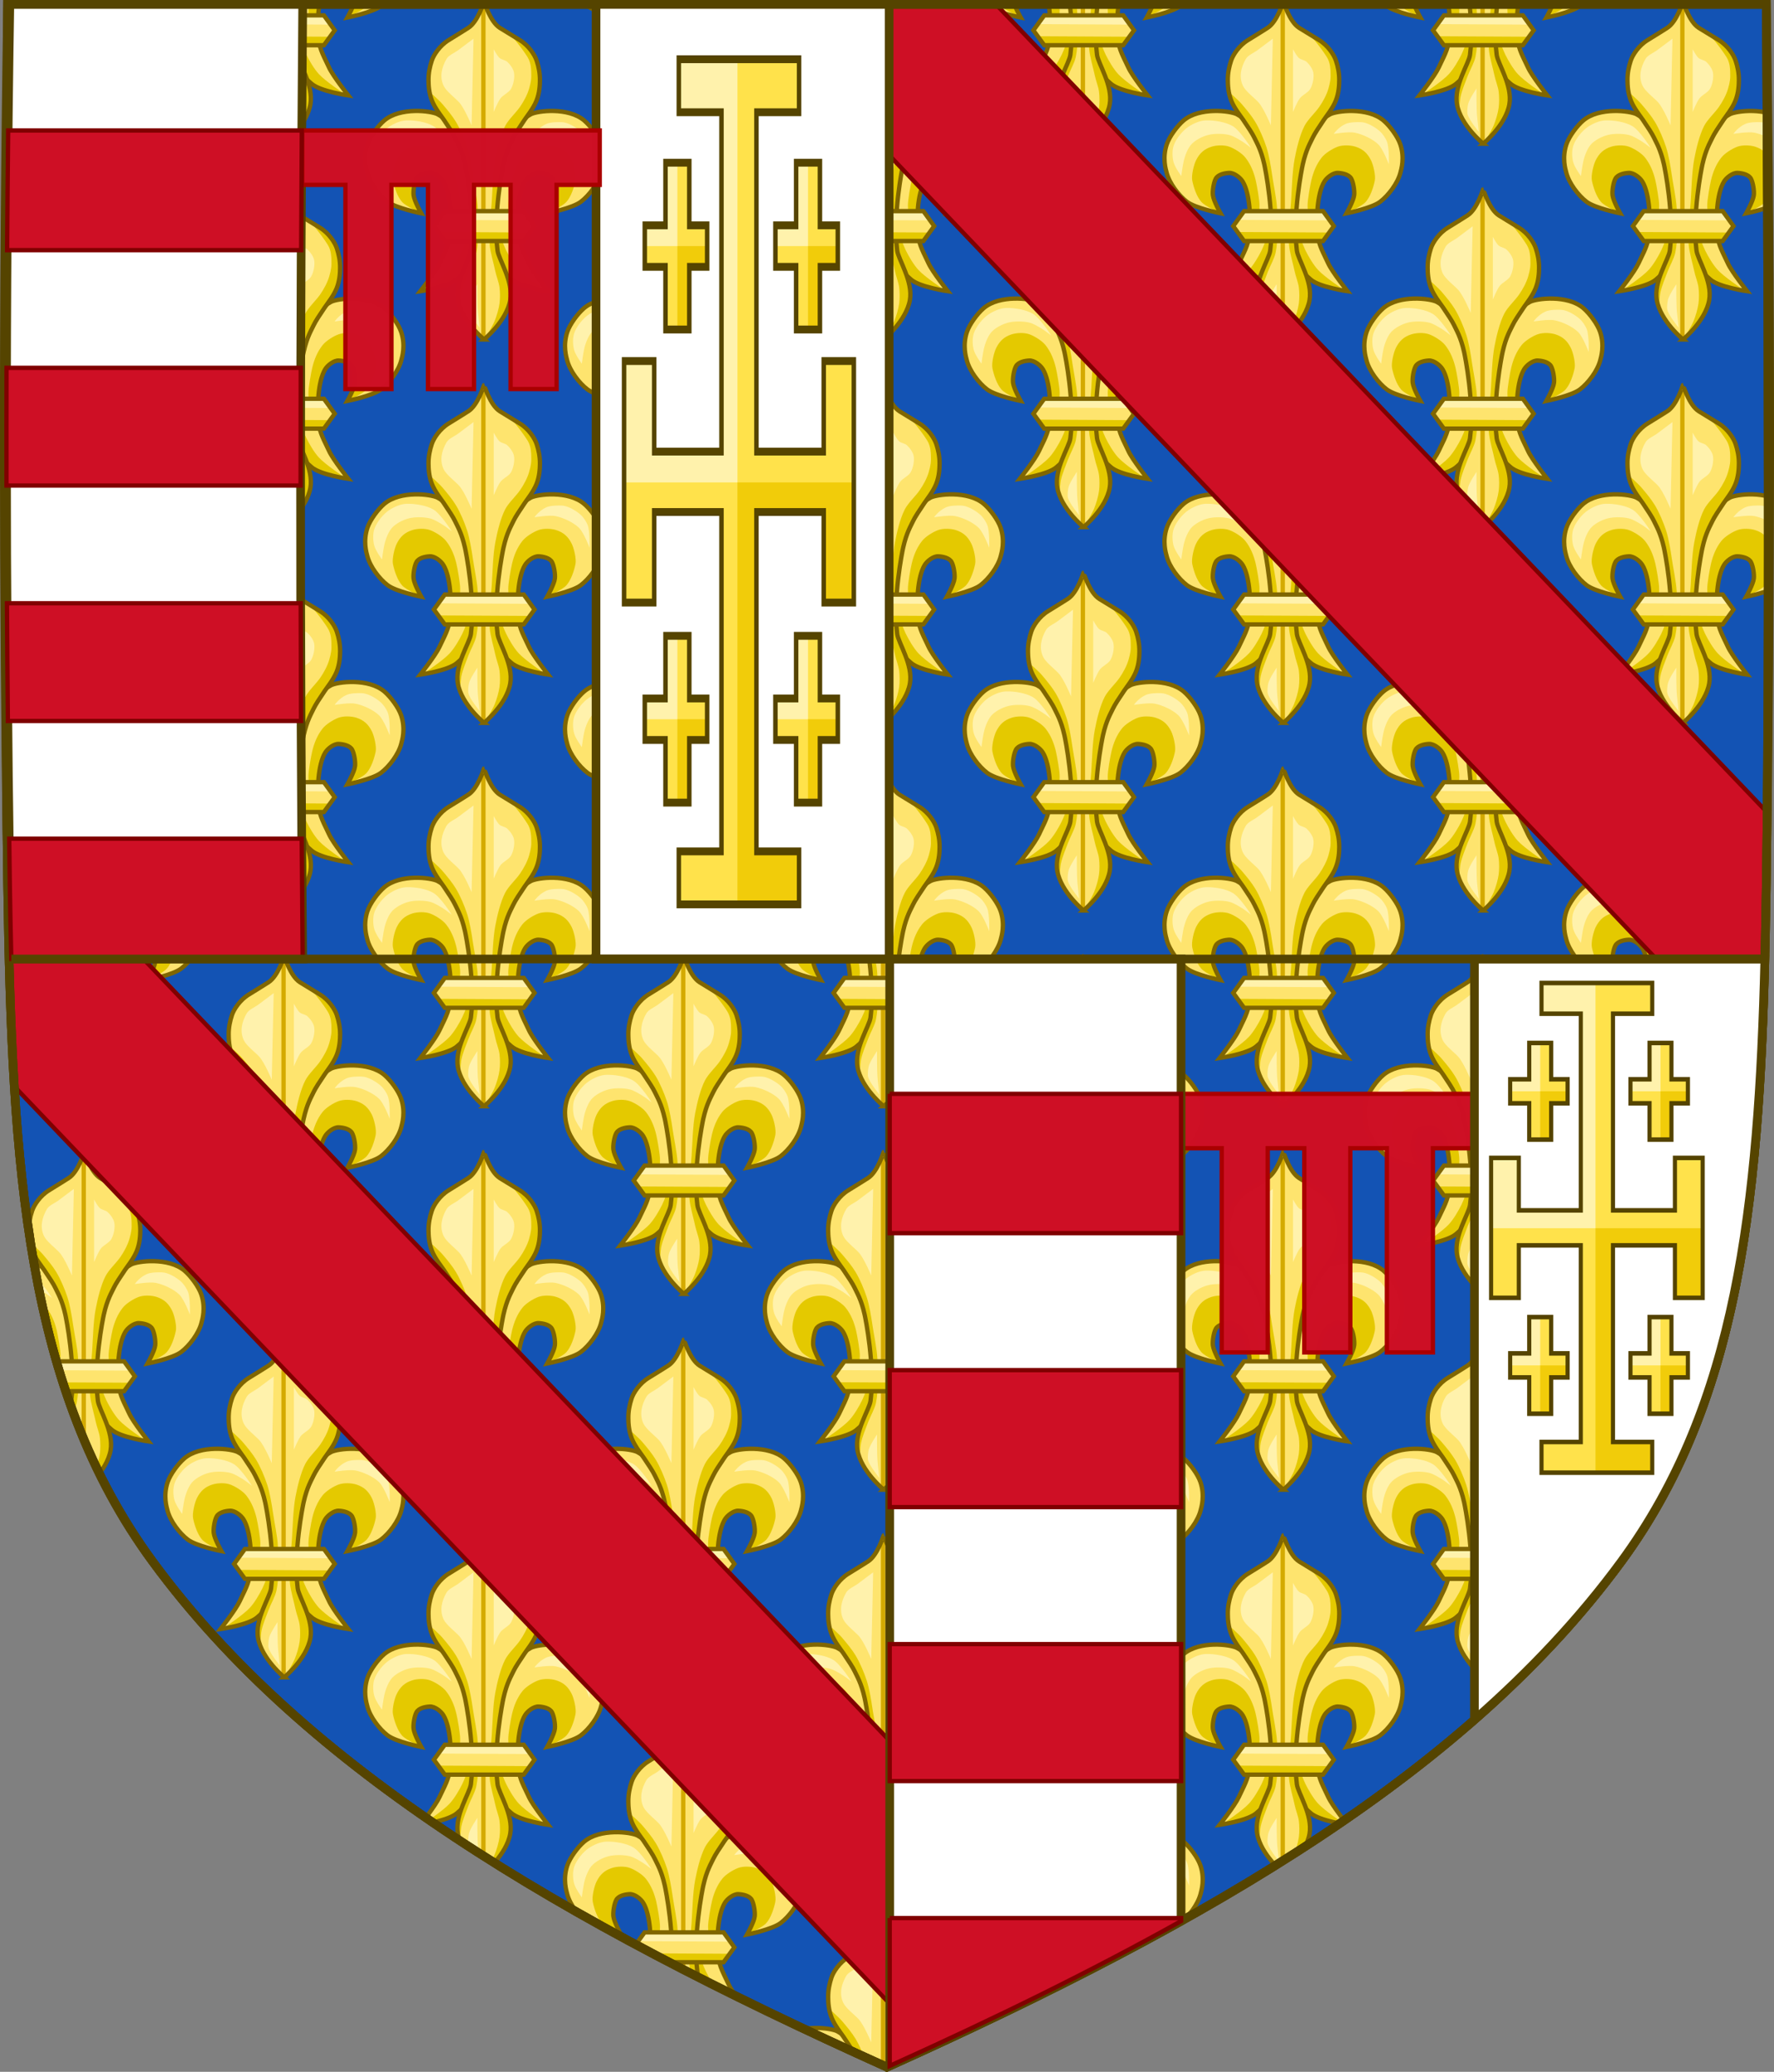 <svg xmlns="http://www.w3.org/2000/svg" xmlns:xlink="http://www.w3.org/1999/xlink" height="478.406" width="409.629"><rect width="100%" height="100%" fill="#808080" stroke="none"/><defs><clipPath id="b" clipPathUnits="userSpaceOnUse"><use height="100%" width="100%" xlink:href="#a"/></clipPath></defs><g transform="translate(-92.53 -25.313)"><path style="display:inline;fill:#1353b4;fill-opacity:1;stroke:none" id="a" d="M499.88 26.317c1.077 67.808 1.013 135.625 0 203.431-.975 65.33-4.233 116.31-33.5 156.172-35.255 48.019-93.989 82.671-169.54 116.717-75.552-34.046-134.285-68.698-169.54-116.717-29.267-39.862-32.526-90.843-33.501-156.172-1.013-67.806-1.076-135.623 0-203.43z"/><g clip-path="url(#b)"><g style="stroke-width:1.448" id="d" transform="matrix(.69 0 0 .69 -322.604 -139.72)"><use style="stroke-width:1.448" height="100%" width="100%" transform="matrix(-1 0 0 1 1393.628 0)" xlink:href="#c"/><g style="stroke-width:1.448" id="c"><path d="M708.226 380.436c-.503-4.729-.235-13.65 2.253-17.703.84-1.37 2.9-2.964 4.506-2.897 1.582.067 3.76.535 4.506 1.932.685 1.28 1.129 4.03.966 5.472-.226 2.003-2.575 6.115-2.575 6.115s8.417-1.689 11.266-3.862c2.818-2.15 5.86-6.227 6.76-9.657.307-1.176 1.51-4.981-.009-9.546-.882-2.65-3.535-6.195-5.588-7.962-5.361-4.615-15.772-3.273-17.901-2.126-2.816 1.517-6.247 4.743-7.403 7.725-.898 2.315-2.763 9.147-3.219 11.588-.93 4.98-1.2 6.859-1.61 11.909-.28 3.466-1.054 6.579-.321 9.978.394 1.832.887 6.035 1.957 8.803 1.076 2.783 2.733 4.129 4.158 5.36 2.913 2.515 12.232 3.862 12.232 3.862s-5.12-6.459-6.438-9.334c-1.564-3.415-3.143-5.922-3.54-9.657z" style="display:inline;opacity:1;vector-effect:none;fill:#fee46e;fill-opacity:1;stroke:none;stroke-width:.994;stroke-linecap:butt;stroke-linejoin:miter;stroke-miterlimit:4;stroke-dasharray:none;stroke-dashoffset:0;stroke-opacity:1"/><path style="fill:#e4c900;fill-opacity:1;fill-rule:evenodd;stroke:none;stroke-width:1.976" d="m716.882 398.898-2.455-.04-7.863-2.47-9.436-8.313 2.532-14.87s2.728 8.967 4.495 12.556c1.026 2.083 2.62 4.795 4.185 6.51 2.188 2.4 8.542 6.627 8.542 6.627z"/><path style="display:inline;fill:#e4c900;fill-opacity:1;fill-rule:evenodd;stroke:none;stroke-width:1.976" d="M718.142 373.136s4.787-2.02 6.213-3.643c1.52-1.73 2.54-4.812 3-7.07.345-1.7-.499-5.309-1.286-6.855-1.19-2.337-2.648-3.689-5.142-4.5-1.712-.556-4.312-.627-5.999 0-1.751.652-4.202 2.174-5.356 3.643-1.74 2.214-2.767 4.76-3.428 7.498-.407 1.687-1.322 6.835-1.285 8.57.032 1.543.214 6.427.214 6.427l3.213 5.356.08-.244-.24-8.882v-3.72l1.68-5.762 2.762-3.72 3.24-.48 3.121 1.56 1.32 3.36-.24 4.081-1.867 4.38z"/><path style="display:inline;fill:none;stroke:#806600;stroke-width:1.448;stroke-linecap:butt;stroke-linejoin:miter;stroke-miterlimit:4;stroke-dasharray:none;stroke-opacity:1" d="M708.226 380.436c-.503-4.729-.235-13.65 2.253-17.703.84-1.37 2.9-2.964 4.506-2.897 1.582.067 3.76.535 4.506 1.932.685 1.28 1.129 4.03.966 5.472-.226 2.003-2.575 6.115-2.575 6.115s8.417-1.689 11.266-3.862c2.818-2.15 5.86-6.227 6.76-9.657.307-1.176 1.51-4.981-.009-9.546-.882-2.65-3.535-6.195-5.588-7.962-5.361-4.615-15.772-3.273-17.901-2.126-2.816 1.517-6.247 4.743-7.403 7.725-.898 2.315-2.763 9.147-3.219 11.588-.93 4.98-1.2 6.859-1.61 11.909-.28 3.466-1.054 6.579-.321 9.978.394 1.832.887 6.035 1.957 8.803 1.076 2.783 2.733 4.129 4.158 5.36 2.913 2.515 12.232 3.862 12.232 3.862s-5.12-6.459-6.438-9.334c-1.564-3.415-3.143-5.922-3.54-9.657z"/></g><path d="M662.603 360.893s.417-3.299.785-4.905c.453-1.976 1.45-4.712 2.943-6.083 1.578-1.449 3.97-2.587 6.083-2.943 1.858-.313 4.451-.266 6.279.196 1.403.355 3.08 1.404 4.316 2.158.935.571 2.944 2.159 2.944 2.159s-3.651-5.79-6.083-7.26c-2.371-1.434-6.256-2.035-9.026-1.962-2.013.052-4.21 1.043-5.886 2.158-1.99 1.324-4.128 4.019-4.906 6.279-.556 1.614-.487 4.054 0 5.69.522 1.753 2.55 4.513 2.55 4.513zM713.62 346.766s4.985-.823 7.063-.393c2.578.534 5.966 2.085 7.849 3.925 1.62 1.582 3.532 6.67 3.532 6.67s.158-5.34-.589-7.455c-.451-1.278-1.518-2.85-2.55-3.728-1.586-1.348-4.2-2.914-6.28-2.944-1.092-.015-3.593-.07-5.074.607-2.522 1.155-3.952 3.318-3.952 3.318z" style="fill:#fff2ac;fill-opacity:1;fill-rule:evenodd;stroke:none;stroke-width:1.976"/><g style="stroke-width:1.134;stroke-miterlimit:4;stroke-dasharray:none"><path d="M510 854s8.58-7.038 10-15c1.277-7.162-4.41-15.552-4.841-18.925-1.724-13.492 1.929-31.467 2.258-32.936 1.308-5.836 2.954-8.333 3.83-10.244.631-1.376 2.434-4.111 4.236-6.763 1.035-1.522 3.338-4.355 4.512-7.237 1.243-3.054 1.329-6.163 1.347-7.823.03-2.826-.503-5.23-1.254-7.532-.713-2.188-3.036-5.768-6.403-7.826-3.63-2.218-6.565-4.002-7.682-4.708C512.314 732.673 510.043 725 510 725c-.043 0-2.314 7.673-6.003 10.006-1.117.706-3.918 2.49-7.548 4.708-3.367 2.058-5.69 5.638-6.403 7.826-.75 2.301-1.284 4.706-1.254 7.532.018 1.66.104 4.769 1.347 7.823 1.174 2.882 3.477 5.715 4.512 7.237 1.802 2.652 3.604 5.387 4.235 6.763.877 1.911 2.523 4.408 3.83 10.244.33 1.47 3.983 19.444 2.26 32.936-.432 3.373-6.253 11.763-4.976 18.925 1.42 7.962 10 15 10 15z" style="display:inline;fill:#fee46e;fill-opacity:1;fill-rule:evenodd;stroke:none;stroke-width:1.134" transform="matrix(.876 0 0 .876 249.789 -332.882)"/><path d="m510 854-.01-127.955" style="fill:none;stroke:#d4aa00;stroke-width:1.653;stroke-linecap:butt;stroke-linejoin:miter;stroke-miterlimit:4;stroke-dasharray:none;stroke-opacity:1" transform="matrix(.876 0 0 .876 249.789 -332.882)"/></g><path d="m696.983 415.339 6.132-6.84 2.358-4.48-.472-6.131-1.65-6.368-2.594-5.66v-9.197l.943-9.197 1.18-10.14 2.593-8.018 4.245-5.896 3.537-6.131 1.415-3.302.708-5.896-.944-5.66-2.985-4.784-5.74-3.94s3.4 3.822 5.631 7.418c1.198 1.93 1.183 4.299 1.208 4.844.106 2.332-.072 3.413-.708 5.66-.588 2.078-1.834 4.356-3.065 6.131-1.38 1.989-3.845 4.216-4.953 6.368-1.587 3.085-2.658 7.674-3.301 11.083-.79 4.186-.898 9.9-1.18 14.15-.285 4.311-1.049 10.078-.707 14.385.218 2.739 1.402 6.579 1.887 8.961.335 1.648 1.2 3.756 1.415 5.424.207 1.614.221 3.812 0 5.424-.25 1.82-.95 4.198-1.651 5.896-.774 1.874-3.302 5.896-3.302 5.896zM688.73 404.962s.143-3.66.471-5.188c.456-2.122 1.595-4.807 2.358-6.839.726-1.93 2.166-4.35 2.595-6.367.94-4.431.735-10.57.471-15.093-.196-3.356-1.178-7.755-1.65-11.084-.372-2.615-1.067-6.686-1.887-9.197-.875-2.678-2.308-6.097-3.773-8.504-1.245-2.045-2.93-4.057-4.481-5.881-1.199-1.411-4.48-4.245-4.48-4.245l.455.172.542 2.526 2.165 3.608 2.165 3.97 3.608 5.593 2.346 5.953 1.262 6.315 1.083 8.66.541 8.66v8.12l-1.984 4.149-2.346 6.315-.722 5.232z" style="fill:#e4c900;fill-opacity:1;fill-rule:evenodd;stroke:none;stroke-width:1.976"/><path d="M696.755 415.567s7.52-6.168 8.764-13.146c1.119-6.277-3.865-13.63-4.243-16.586-1.51-11.825 1.691-27.578 1.98-28.865 1.146-5.115 2.589-7.303 3.357-8.978.552-1.206 2.132-3.603 3.712-5.928.906-1.333 2.925-3.816 3.953-6.342 1.09-2.677 1.165-5.402 1.18-6.856.028-2.477-.44-4.584-1.097-6.601-.625-1.918-2.662-5.055-5.613-6.859-3.181-1.944-5.753-3.507-6.732-4.126-3.233-2.045-5.223-8.77-5.26-8.77-.039 0-2.029 6.725-5.262 8.77-.979.62-3.433 2.182-6.615 4.126-2.95 1.804-4.987 4.941-5.612 6.859-.658 2.017-1.125 4.124-1.098 6.6.015 1.455.09 4.18 1.18 6.857 1.029 2.526 3.047 5.009 3.954 6.342 1.58 2.325 3.16 4.722 3.712 5.928.768 1.675 2.21 3.863 3.357 8.978.288 1.287 3.49 17.04 1.98 28.865-.378 2.956-5.48 10.309-4.36 16.586 1.243 6.978 8.763 13.146 8.763 13.146z" style="display:inline;fill:none;stroke:#806600;stroke-width:1.448;stroke-linecap:butt;stroke-linejoin:miter;stroke-miterlimit:4;stroke-dasharray:none;stroke-opacity:1"/><path d="m692.586 343.917.644-29.006-5.156 3.868c-1.16.87-3.144 1.643-3.868 2.9-1.65 2.869-2.375 6.029-.966 9.024.833 1.772 3.827 4.042 5.156 5.479 1.792 1.937 4.19 7.735 4.19 7.735zM699.998 339.405v-20.949s1.15 2.209 1.934 2.9c.648.573 1.936.71 2.578 1.29.937.844 2.01 2.309 2.256 3.545.326 1.637-.16 4.017-.966 5.479-.694 1.259-2.678 2.077-3.546 3.223-.913 1.206-2.256 4.512-2.256 4.512zM694.727 406.44c-.27-2.792-.207-9.346-.207-9.346s-2.384 3.525-2.783 5.12c-.21.844-.422 2.67-.203 3.512.499 1.927 3.752 5.882 3.752 5.882s-.435-3.884-.559-5.168z" style="fill:#fff2ac;fill-opacity:1;fill-rule:evenodd;stroke:none;stroke-width:1.976"/><g style="stroke-width:1.448"><path style="display:inline;fill:#fee46e;fill-opacity:1;fill-rule:evenodd;stroke:none;stroke-width:.994;stroke-miterlimit:4;stroke-dasharray:none" d="m713.65 377.635-3.618-5.012H683.61l-3.631 5.012 3.631 4.988h26.423z"/><path d="m681.957 375.56 29.97.163-2.214-3.132-26.19-.054z" style="fill:#fff2ac;fill-opacity:1;fill-rule:evenodd;stroke:none;stroke-width:.994;stroke-miterlimit:4;stroke-dasharray:none"/><path d="m711.802 379.778-29.97-.162 2.215 3.132 26.19.054z" style="display:inline;fill:#e4c900;fill-opacity:1;fill-rule:evenodd;stroke:none;stroke-width:.994;stroke-miterlimit:4;stroke-dasharray:none"/><path d="m713.65 377.635-3.618-5.012H683.61l-3.631 5.012 3.631 4.988h26.423z" style="display:inline;fill:none;stroke:#806600;stroke-width:1.448;stroke-linecap:butt;stroke-linejoin:miter;stroke-miterlimit:4;stroke-dasharray:none;stroke-opacity:1"/></g></g><use style="stroke-width:1.448" xlink:href="#d" transform="translate(-46.141 -43.324)" width="100%" height="100%"/><use style="stroke-width:1.448" height="100%" width="100%" transform="translate(-46.141 45.208)" xlink:href="#d"/><use style="stroke-width:1.448" height="100%" width="100%" transform="translate(92.283)" xlink:href="#d"/><use style="stroke-width:1.448" xlink:href="#d" transform="translate(138.425 -43.324)" width="100%" height="100%"/><use style="stroke-width:1.448" height="100%" width="100%" transform="translate(46.142 -43.324)" xlink:href="#d"/><use style="stroke-width:1.448" xlink:href="#d" transform="translate(92.283 -88.532)" width="100%" height="100%"/><use style="stroke-width:1.448" height="100%" width="100%" transform="translate(92.283 88.532)" xlink:href="#d"/><use style="stroke-width:1.448" height="100%" width="100%" transform="translate(138.425 45.208)" xlink:href="#d"/><use style="stroke-width:1.448" xlink:href="#d" transform="translate(46.142 45.208)" width="100%" height="100%"/><use style="stroke-width:1.448" xlink:href="#d" transform="translate(138.425 133.74)" width="100%" height="100%"/><use style="stroke-width:1.448" height="100%" width="100%" transform="translate(46.142 133.74)" xlink:href="#d"/><use style="stroke-width:1.448" xlink:href="#d" transform="translate(-46.141 133.74)" width="100%" height="100%"/><use style="stroke-width:1.448" height="100%" width="100%" transform="translate(0 -88.532)" xlink:href="#d"/><use style="stroke-width:1.448" xlink:href="#d" transform="translate(0 88.532)" width="100%" height="100%"/><use xlink:href="#d" transform="translate(276.85)" width="100%" height="100%" style="stroke-width:1.448"/><use height="100%" width="100%" transform="translate(322.99 -43.324)" xlink:href="#d" style="stroke-width:1.448"/><use xlink:href="#d" transform="translate(230.708 -43.324)" width="100%" height="100%" style="stroke-width:1.448"/><use height="100%" width="100%" transform="translate(276.85 -88.532)" xlink:href="#d" style="stroke-width:1.448"/><use xlink:href="#d" transform="translate(276.85 88.532)" width="100%" height="100%" style="stroke-width:1.448"/><use xlink:href="#d" transform="translate(322.99 45.208)" width="100%" height="100%" style="stroke-width:1.448"/><use height="100%" width="100%" transform="translate(230.708 45.208)" xlink:href="#d" style="stroke-width:1.448"/><use height="100%" width="100%" transform="translate(322.99 133.74)" xlink:href="#d" style="stroke-width:1.448"/><use xlink:href="#d" transform="translate(230.708 133.74)" width="100%" height="100%" style="stroke-width:1.448"/><use xlink:href="#d" transform="translate(184.566 -88.532)" width="100%" height="100%" style="stroke-width:1.448"/><use height="100%" width="100%" transform="translate(184.566 88.532)" xlink:href="#d" style="stroke-width:1.448"/><use style="stroke-width:1.448" xlink:href="#d" transform="translate(184.566)" width="100%" height="100%"/><use height="100%" width="100%" transform="translate(-46.141 222.272)" xlink:href="#d" style="stroke-width:1.448"/><use xlink:href="#d" transform="translate(92.283 265.596)" width="100%" height="100%" style="stroke-width:1.448"/><use height="100%" width="100%" transform="translate(138.425 222.272)" xlink:href="#d" style="stroke-width:1.448"/><use xlink:href="#d" transform="translate(46.142 222.272)" width="100%" height="100%" style="stroke-width:1.448"/><use height="100%" width="100%" transform="translate(92.283 177.064)" xlink:href="#d" style="stroke-width:1.448"/><use xlink:href="#d" transform="translate(92.283 354.128)" width="100%" height="100%" style="stroke-width:1.448"/><use xlink:href="#d" transform="translate(138.425 310.804)" width="100%" height="100%" style="stroke-width:1.448"/><use height="100%" width="100%" transform="translate(46.142 310.804)" xlink:href="#d" style="stroke-width:1.448"/><use height="100%" width="100%" transform="translate(138.425 399.336)" xlink:href="#d" style="stroke-width:1.448"/><use xlink:href="#d" transform="translate(0 177.064)" width="100%" height="100%" style="stroke-width:1.448"/><use height="100%" width="100%" transform="translate(0 265.596)" xlink:href="#d" style="stroke-width:1.448"/><use style="stroke-width:1.448" height="100%" width="100%" transform="translate(276.85 265.596)" xlink:href="#d"/><use style="stroke-width:1.448" xlink:href="#d" transform="translate(322.99 222.272)" width="100%" height="100%"/><use style="stroke-width:1.448" height="100%" width="100%" transform="translate(230.708 222.272)" xlink:href="#d"/><use style="stroke-width:1.448" xlink:href="#d" transform="translate(276.85 177.064)" width="100%" height="100%"/><use style="stroke-width:1.448" xlink:href="#d" transform="translate(230.708 310.804)" width="100%" height="100%"/><use style="stroke-width:1.448" height="100%" width="100%" transform="translate(184.566 177.064)" xlink:href="#d"/><use style="stroke-width:1.448" xlink:href="#d" transform="translate(184.566 354.128)" width="100%" height="100%"/><use height="100%" width="100%" transform="translate(184.566 265.596)" xlink:href="#d" style="stroke-width:1.448"/><rect transform="rotate(46.337)" ry="0" rx="0" y="-215.138" x="157.647" height="41.89" width="432.861" id="e" style="color:#000;display:inline;overflow:visible;visibility:visible;opacity:1;vector-effect:none;fill:#ce0f25;fill-opacity:1;fill-rule:nonzero;stroke:maroon;stroke-width:1;stroke-linecap:butt;stroke-linejoin:miter;stroke-miterlimit:4;stroke-dasharray:none;stroke-dashoffset:0;stroke-opacity:1;marker:none;marker-start:none;marker-mid:none;marker-end:none;paint-order:normal;enable-background:accumulate"/><use height="100%" width="100%" transform="translate(-182 236)" xlink:href="#e"/></g><use height="100%" width="100%" transform="translate(202.342 222.453)" xlink:href="#f"/><path style="display:inline;fill:none;stroke:#540;stroke-width:2;stroke-miterlimit:4;stroke-dasharray:none" d="M500.38 26.317c1.076 67.808 1.012 135.625 0 203.431-.975 65.33-4.234 116.31-33.501 156.172-35.255 48.019-93.989 82.671-169.54 116.717-75.552-34.046-134.285-68.698-169.54-116.717-29.267-39.862-32.526-90.843-33.501-156.172-1.013-67.806-1.076-135.623 0-203.43h203.04Z"/><path d="M94.298 26.317s-1.013 135.625 0 203.431c.975 65.33 4.234 116.31 33.501 156.172 35.255 48.019 93.988 82.671 169.54 116.717 75.551-34.046 134.285-68.698 169.54-116.717 29.267-39.862 32.526-90.843 33.5-156.172 1.013-67.806 0-203.43 0-203.43z" style="display:inline;fill:none;stroke:#540;stroke-width:2;stroke-miterlimit:4;stroke-dasharray:none"/><path transform="translate(92.53 25.313)" d="M2.27 1.004c-1.076 67.808-1.013 135.626 0 203.432.086 5.794.202 11.436.341 17.007h67.28c-.695-73.496-.596-146.98.007-220.44H2.27zm135.359 0v220.44h67.682V1.003h-67.682z" style="color:#000;font-style:normal;font-variant:normal;font-weight:400;font-stretch:normal;font-size:medium;line-height:normal;font-family:sans-serif;font-variant-ligatures:normal;font-variant-position:normal;font-variant-caps:normal;font-variant-numeric:normal;font-variant-alternates:normal;font-feature-settings:normal;text-indent:0;text-align:start;text-decoration:none;text-decoration-line:none;text-decoration-style:solid;text-decoration-color:#000;letter-spacing:normal;word-spacing:normal;text-transform:none;writing-mode:lr-tb;direction:ltr;text-orientation:mixed;dominant-baseline:auto;baseline-shift:baseline;text-anchor:start;white-space:normal;shape-padding:0;clip-rule:nonzero;display:inline;overflow:visible;visibility:visible;opacity:1;isolation:auto;mix-blend-mode:normal;color-interpolation:sRGB;color-interpolation-filters:linearRGB;solid-color:#000;solid-opacity:1;vector-effect:none;fill:#fff;fill-opacity:1;fill-rule:nonzero;stroke:#540;stroke-width:2;stroke-linecap:butt;stroke-linejoin:miter;stroke-miterlimit:4;stroke-dasharray:none;stroke-dashoffset:0;stroke-opacity:1;marker:none;color-rendering:auto;image-rendering:auto;shape-rendering:auto;text-rendering:auto;enable-background:accumulate;font-variant-east_asian:normal"/><path style="display:inline;fill:none;stroke:#540;stroke-width:2;stroke-miterlimit:4;stroke-dasharray:none" d="M500.38 26.317s1.012 135.625 0 203.431c-.975 65.33-4.234 116.31-33.501 156.172-35.255 48.019-93.989 82.671-169.54 116.717-75.552-34.046-134.285-68.698-169.54-116.717-29.267-39.862-32.526-90.843-33.501-156.172-1.013-67.806 0-203.43 0-203.43z"/><path transform="translate(92.53 25.313)" d="M205.436 221.443v255.594c24.24-10.938 46.74-21.945 67.285-33.44l-.006-222.154zm135.017 0V397.11c12.945-11.35 24.298-23.428 33.897-36.502 26.67-36.326 31.73-81.926 33.158-139.164z" style="color:#000;font-style:normal;font-variant:normal;font-weight:400;font-stretch:normal;font-size:medium;line-height:normal;font-family:sans-serif;font-variant-ligatures:normal;font-variant-position:normal;font-variant-caps:normal;font-variant-numeric:normal;font-variant-alternates:normal;font-feature-settings:normal;text-indent:0;text-align:start;text-decoration:none;text-decoration-line:none;text-decoration-style:solid;text-decoration-color:#000;letter-spacing:normal;word-spacing:normal;text-transform:none;writing-mode:lr-tb;direction:ltr;text-orientation:mixed;dominant-baseline:auto;baseline-shift:baseline;text-anchor:start;white-space:normal;shape-padding:0;clip-rule:nonzero;display:inline;overflow:visible;visibility:visible;opacity:1;isolation:auto;mix-blend-mode:normal;color-interpolation:sRGB;color-interpolation-filters:linearRGB;solid-color:#000;solid-opacity:1;vector-effect:none;fill:#fff;fill-opacity:1;fill-rule:nonzero;stroke:#540;stroke-width:2;stroke-linecap:butt;stroke-linejoin:miter;stroke-miterlimit:4;stroke-dasharray:none;stroke-dashoffset:0;stroke-opacity:1;marker:none;color-rendering:auto;image-rendering:auto;shape-rendering:auto;text-rendering:auto;enable-background:accumulate"/><path id="f" d="M162.33 55.44v12.562h9.958v47.15h10.628v-47.15h8.442v47.15h10.627v-47.15h8.443v47.15h10.627v-47.15h9.957V55.439z" style="color:#000;display:inline;overflow:visible;visibility:visible;opacity:.99;fill:#ce0f25;fill-opacity:1;fill-rule:nonzero;stroke:#a00;stroke-width:1;stroke-miterlimit:4;stroke-dasharray:none;stroke-opacity:1;marker:none;enable-background:accumulate"/><path transform="translate(92.53 25.313)" d="M1.885 30.127c-.103 9.211-.183 18.423-.244 27.635h67.898c.04-9.212.092-18.424.15-27.635zm-.37 54.814c-.022 9.06-.024 18.122-.01 27.182h67.903c.003-9.061.015-18.12.037-27.182zm.092 54.36c.052 9.06.12 18.12.207 27.181h67.7c-.04-9.06-.065-18.121-.082-27.181zm.522 54.361c.048 3.591.087 7.182.14 10.774.087 5.794.203 11.436.342 17.007h67.28c-.088-9.26-.164-18.52-.227-27.78z" style="color:#000;display:inline;overflow:visible;visibility:visible;opacity:1;vector-effect:none;fill:#ce0f25;fill-opacity:1;fill-rule:nonzero;stroke:maroon;stroke-width:1;stroke-linecap:butt;stroke-linejoin:miter;stroke-miterlimit:4;stroke-dasharray:none;stroke-dashoffset:0;stroke-opacity:1;marker:none;marker-start:none;marker-mid:none;marker-end:none;paint-order:normal;enable-background:accumulate"/><path transform="translate(92.53 25.313)" d="M205.436 252.58v32.162h67.28l-.001-32.162h-67.28zm0 63.795v31.635h67.283l-.002-31.635h-67.281zm0 63.264v31.634h67.285l-.002-31.634h-67.283zm0 63.267v34.131c24.24-10.938 46.74-21.945 67.285-33.44v-.69h-67.285z" style="color:#000;display:inline;overflow:visible;visibility:visible;opacity:1;vector-effect:none;fill:#ce0f25;fill-opacity:1;fill-rule:nonzero;stroke:maroon;stroke-width:1;stroke-linecap:butt;stroke-linejoin:miter;stroke-miterlimit:4;stroke-dasharray:none;stroke-dashoffset:0;stroke-opacity:1;marker:none;marker-start:none;marker-mid:none;marker-end:none;paint-order:normal;enable-background:accumulate"/><g id="h" style="stroke-width:.677;stroke-miterlimit:4;stroke-dasharray:none"><g style="stroke-width:1.635;stroke-miterlimit:4;stroke-dasharray:none"><path style="fill:#ffe24b;fill-opacity:1;stroke:none;stroke-width:1.635" d="M538.034 909.794v-11.062h15.557v-70.831h-24.539v18.9h-10.987v-50.409h10.987v18.9h24.54v-70.83h-15.558V733.4h43.858v11.061h-15.55v70.832h24.539v-18.9h10.987V846.8H590.88v-18.9h-24.54v70.831h15.551v11.062z" transform="matrix(.583 0 0 .641 134.91 -217.696)"/><path transform="matrix(.319 0 0 .322 396.186 266.671)" d="M164.744-44.396v22.025h28.42V118.66h-44.828V81.03h-20.07v50.184h74.716V-44.396Z" style="display:inline;fill:#fff2ac;fill-opacity:1;stroke:none;stroke-width:3.119"/><path transform="matrix(.319 0 0 .322 396.186 266.671)" d="M202.982 131.213V306.82h41.88v-22.024h-28.407V143.764h44.828v37.633h20.07v-50.184z" style="display:inline;fill:#f1cc0a;fill-opacity:1;stroke:none;stroke-width:3.119"/><path d="M537.845 909.623v-11.061h15.558V827.73h-24.54v18.9h-10.986v-50.408h10.987v18.9h24.539v-70.831h-15.558v-11.062h43.859v11.062h-15.55v70.831h24.539v-18.9h10.987v50.409h-10.987v-18.9h-24.54v70.83h15.55v11.062z" style="opacity:1;vector-effect:none;fill:none;fill-opacity:1;stroke:#540;stroke-width:1.635;stroke-linecap:butt;stroke-linejoin:miter;stroke-miterlimit:4;stroke-dasharray:none;stroke-dashoffset:0;stroke-opacity:1" transform="matrix(.583 0 0 .641 134.91 -217.696)"/></g><g style="stroke-width:.856" transform="matrix(1.116 0 0 1.225 18.645 179.377)"><g style="stroke-width:.856" id="g"><path d="M377.043 85.519v-6.842h-3.946v-4.533h3.947v-6.841h4.536v6.841h3.404v4.533h-3.404v6.842z" style="fill:#ffe24b;fill-opacity:1;stroke:none;stroke-width:.856;stroke-miterlimit:4;stroke-dasharray:none" transform="translate(5.568 3.53)"/><path style="display:inline;fill:#fff2ac;fill-opacity:1;stroke:none;stroke-width:.856;stroke-miterlimit:4;stroke-dasharray:none" d="M373.097 76.41v-2.266h3.947v-6.841h2.268v9.108z" transform="translate(5.568 3.53)"/><path style="display:inline;fill:#f1cc0a;fill-opacity:1;stroke:none;stroke-width:.856;stroke-miterlimit:4;stroke-dasharray:none" d="M384.984 76.41v2.267h-3.404v6.842h-2.268V76.41z" transform="translate(5.568 3.53)"/><path style="display:inline;fill:none;stroke:#540;stroke-width:.856;stroke-miterlimit:4;stroke-dasharray:none;stroke-opacity:1" d="M377.043 85.519v-6.842h-3.946v-4.533h3.947v-6.841h4.536v6.841h3.404v4.533h-3.404v6.842z" transform="translate(5.568 3.53)"/></g><use style="stroke-width:.856" xlink:href="#g" transform="translate(24.89)" width="100%" height="100%"/><use style="stroke-width:.856" xlink:href="#g" transform="translate(0 51.67)" width="100%" height="100%"/><use style="stroke-width:.856" height="100%" width="100%" transform="translate(24.89 51.67)" xlink:href="#g"/></g></g><path style="color:#000;display:inline;overflow:visible;visibility:visible;opacity:1;vector-effect:none;fill:none;fill-opacity:1;fill-rule:nonzero;stroke:#540;stroke-width:2;stroke-linecap:butt;stroke-linejoin:miter;stroke-miterlimit:4;stroke-dasharray:none;stroke-dashoffset:0;stroke-opacity:1;marker:none;marker-start:none;marker-mid:none;marker-end:none;paint-order:normal;enable-background:accumulate" d="M2.611 221.443h404.897" transform="translate(92.53 25.313)"/><use style="stroke-width:.73" height="100%" width="100%" transform="matrix(1.086 0 0 1.726 -237.77 -396.487)" xlink:href="#h"/></g></svg>